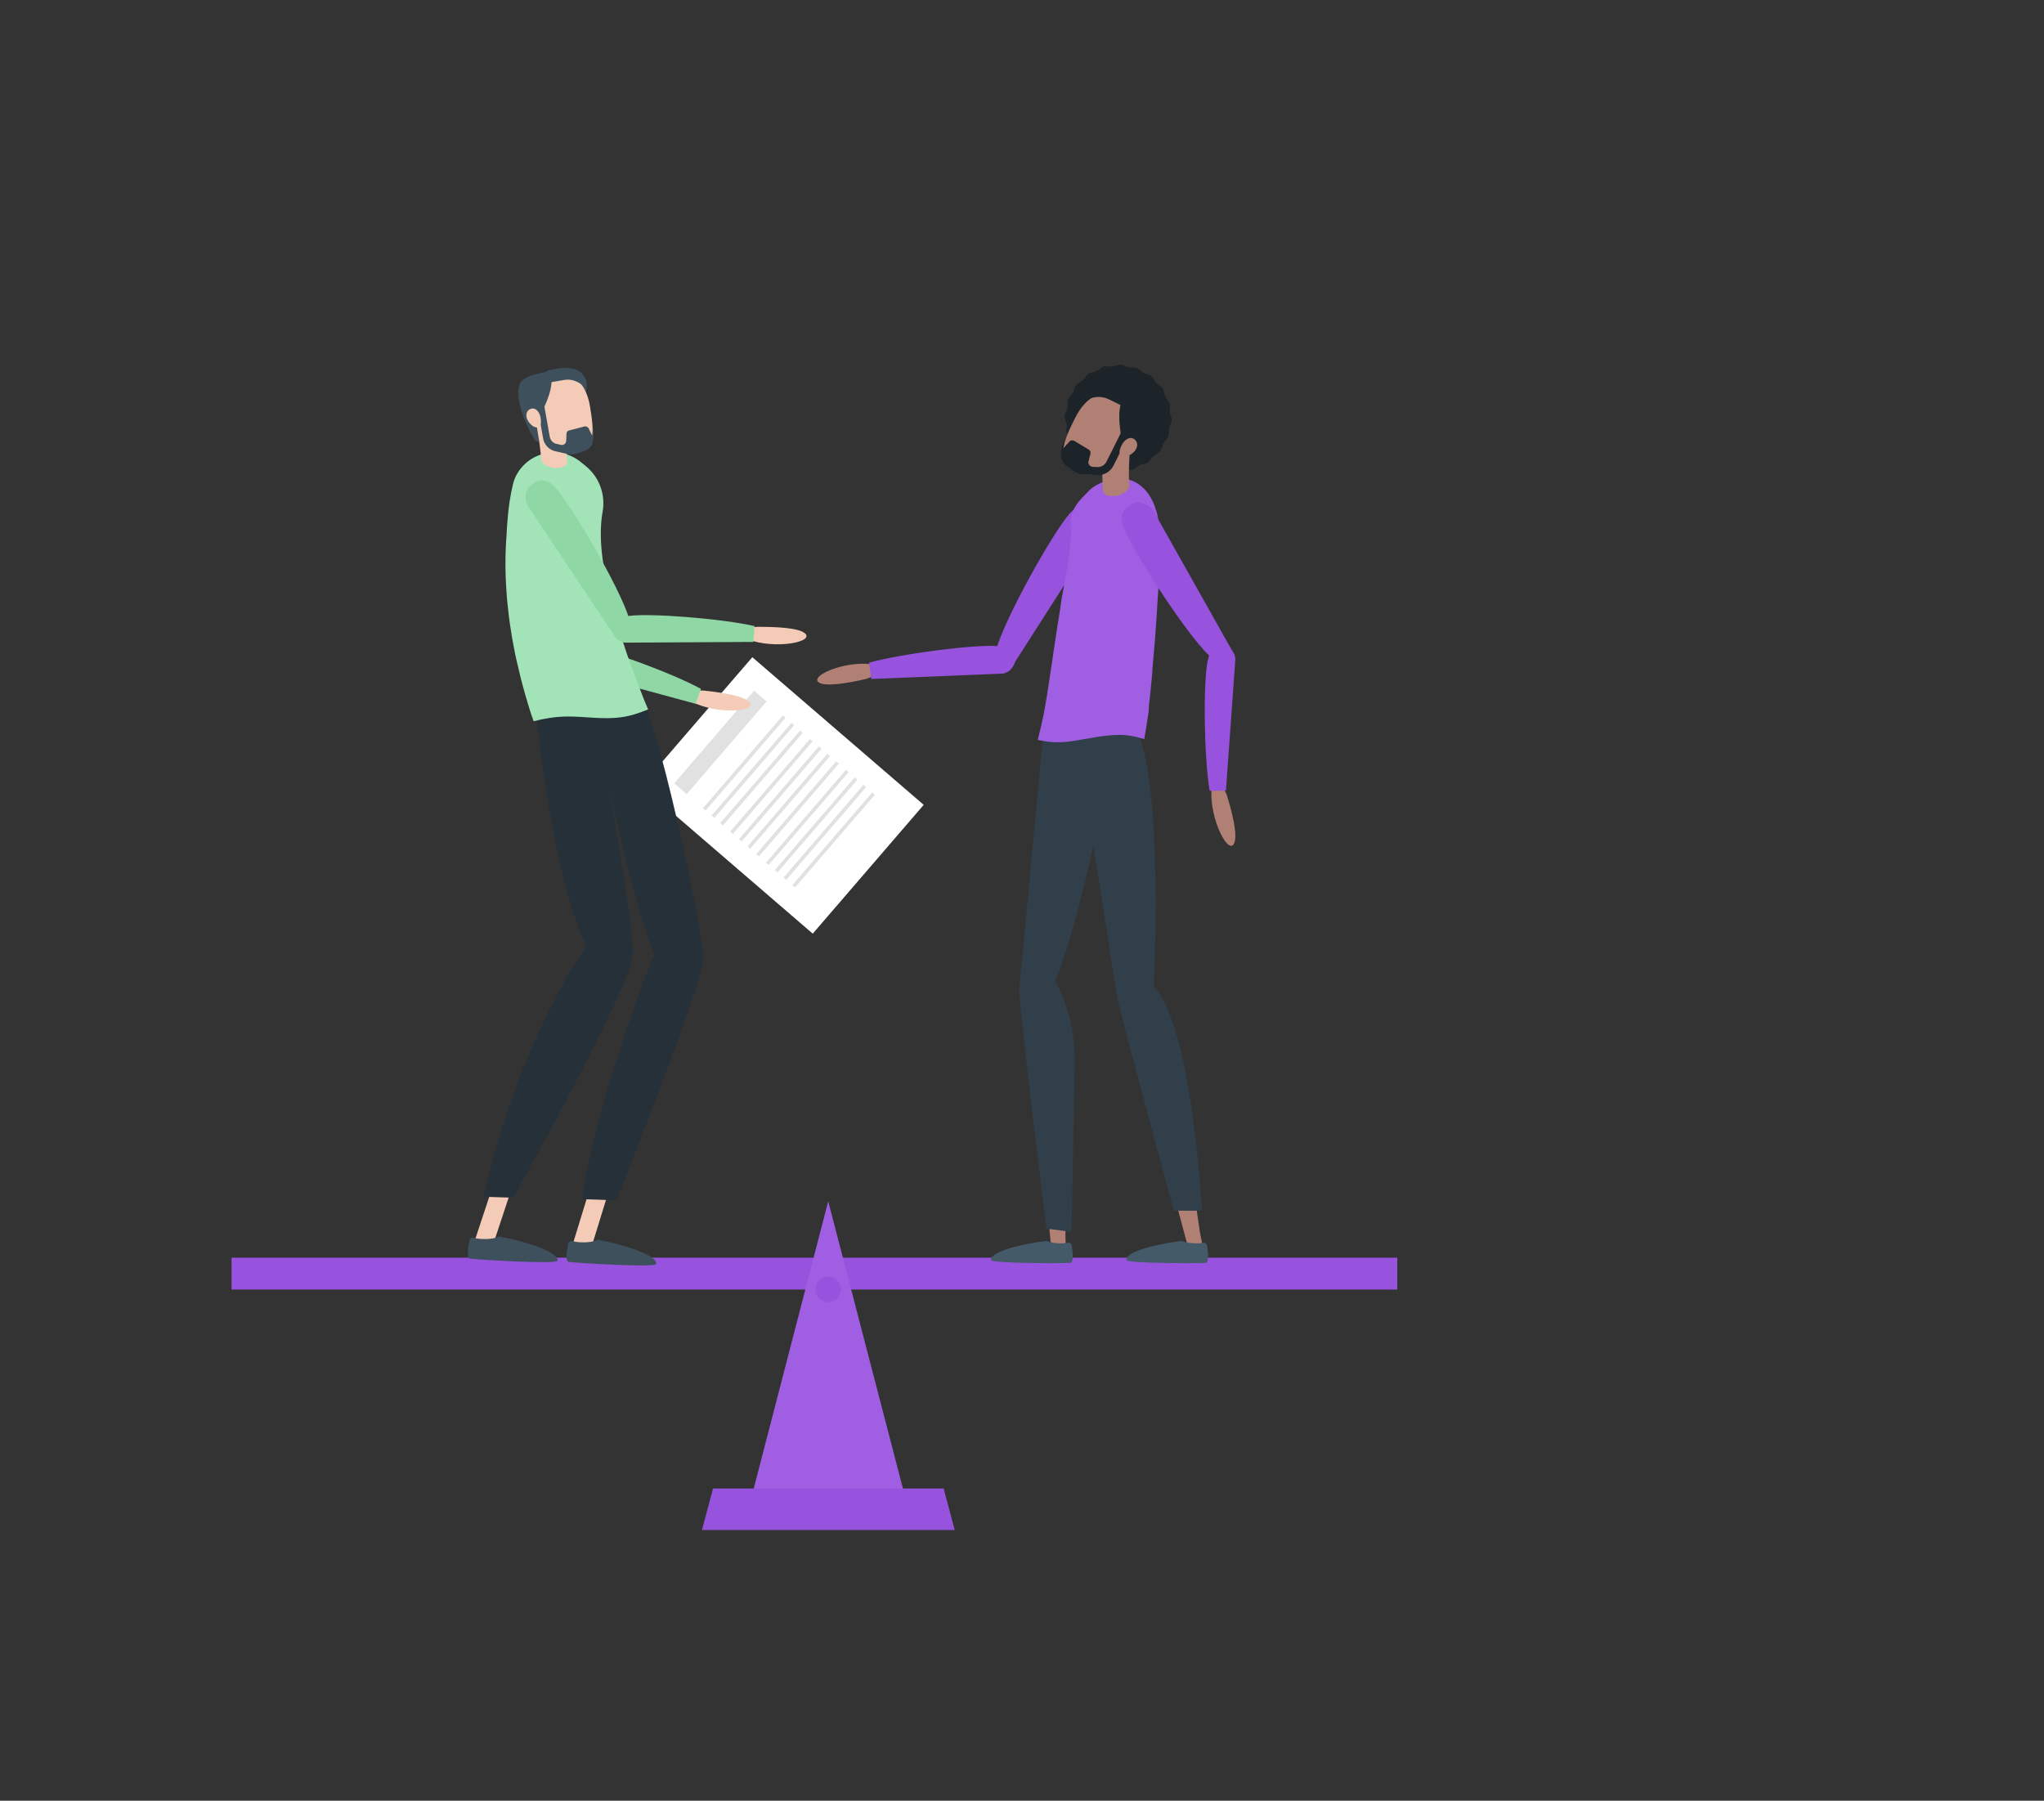 <?xml version="1.0" encoding="utf-8"?>
<!-- Generator: Adobe Illustrator 27.8.0, SVG Export Plug-In . SVG Version: 6.00 Build 0)  -->
<svg version="1.1" id="Layer_1" xmlns="http://www.w3.org/2000/svg" xmlns:xlink="http://www.w3.org/1999/xlink" x="0px" y="0px"
	 viewBox="0 0 866 763" style="enable-background:new 0 0 866 763;" xml:space="preserve">
<rect x="0" y="0" width="866" height="763" fill="#333333" stroke="none"/>
<style type="text/css">
	.st0{fill:#9753DD;}
	.st1{fill:#A05FE3;}
	.st2{fill:#FFFFFF;}
	.st3{fill:#E1E1E1;}
	.st4{fill:#F3CBB6;}
	.st5{fill:#3E505B;}
	.st6{fill:#253038;}
	.st7{fill:#8FD8A5;}
	.st8{fill:#A2E4B8;}
	.st9{fill:#B18075;}
	.st10{fill:#A18282;}
	.st11{fill:#445A68;}
	.st12{fill:#303F49;}
	.st13{fill:#1C242A;}
</style>
<g>
	<g>
		<rect x="98.1" y="532.9" class="st0" width="493.9" height="13.5"/>
		<polygon class="st1" points="350.9,509 316.1,643.2 385.8,643.2 		"/>
		<g>
			<polygon class="st0" points="404.5,648.3 297.4,648.3 302.1,630.7 399.8,630.7 			"/>
		</g>
		<circle class="st0" cx="350.9" cy="546.3" r="5.4"/>
	</g>
	<g>
		
			<rect x="295.3" y="289.2" transform="matrix(0.653 -0.758 0.758 0.653 -140.321 368.038)" class="st2" width="72" height="95.8"/>
		
			<rect x="279.1" y="311.1" transform="matrix(0.653 -0.758 0.758 0.653 -132.429 340.325)" class="st3" width="51.8" height="7"/>
		<g>
			
				<rect x="289.2" y="322.6" transform="matrix(0.653 -0.758 0.758 0.653 -135.523 350.971)" class="st3" width="51.8" height="1.5"/>
			
				<rect x="292.9" y="325.7" transform="matrix(0.653 -0.758 0.758 0.653 -136.638 354.896)" class="st3" width="51.8" height="1.5"/>
			
				<rect x="296.5" y="328.9" transform="matrix(0.653 -0.758 0.758 0.653 -137.778 358.774)" class="st3" width="51.8" height="1.5"/>
		</g>
		<g>
			
				<rect x="300.7" y="332.5" transform="matrix(0.653 -0.758 0.758 0.653 -139.044 363.18)" class="st3" width="51.8" height="1.5"/>
			
				<rect x="304.4" y="335.7" transform="matrix(0.653 -0.758 0.758 0.653 -140.148 367.069)" class="st3" width="51.8" height="1.5"/>
			
				<rect x="308.1" y="338.8" transform="matrix(0.653 -0.758 0.758 0.653 -141.289 370.947)" class="st3" width="51.8" height="1.5"/>
			
				<rect x="311.8" y="342" transform="matrix(0.653 -0.758 0.758 0.653 -142.404 374.873)" class="st3" width="51.8" height="1.5"/>
		</g>
		<g>
			
				<rect x="315.9" y="345.6" transform="matrix(0.653 -0.758 0.758 0.653 -143.706 379.269)" class="st3" width="51.8" height="1.5"/>
			
				<rect x="319.6" y="348.8" transform="matrix(0.653 -0.758 0.758 0.653 -144.81 383.158)" class="st3" width="51.8" height="1.5"/>
			
				<rect x="323.3" y="352" transform="matrix(0.653 -0.758 0.758 0.653 -145.951 387.036)" class="st3" width="51.8" height="1.5"/>
			
				<rect x="327" y="355.2" transform="matrix(0.653 -0.758 0.758 0.653 -147.065 390.961)" class="st3" width="51.8" height="1.5"/>
		</g>
	</g>
	<g>
		<g>
			<path class="st4" d="M204.8,529.8c-0.3,0-0.5-0.1-0.8-0.2c-2.1-0.7-3.2-2.9-2.5-5l9-27.2c0.7-2.1,2.9-3.2,5-2.5s3.2,2.9,2.5,5
				l-9,27.2C208.4,528.8,206.6,529.9,204.8,529.8z"/>
		</g>
		<g>
			<path class="st4" d="M246,532.5c-0.3,0-0.5-0.1-0.8-0.1c-2.1-0.6-3.3-2.9-2.6-5L251,500c0.6-2.1,2.9-3.3,5-2.6
				c2.1,0.6,3.3,2.9,2.6,5l-8.4,27.3C249.6,531.5,247.8,532.6,246,532.5z"/>
		</g>
		<path class="st5" d="M211.4,523.9c-1.2,0.7-3.7,1.2-6.5,1.1c-1.6,0-3-0.2-4.1-0.5c-0.9-0.2-1.7,0.3-1.9,1.1
			c-0.6,2.9-1.3,7.5,0.3,7.7c2.4,0.4,36.7,2.5,37,0.9C236.8,530,220.2,525.5,211.4,523.9z"/>
		<path class="st5" d="M253.2,525.3c-1.2,0.7-3.7,1.2-6.5,1.1c-1.6,0-3-0.2-4.1-0.5c-0.9-0.2-1.7,0.3-1.9,1.1
			c-0.6,2.9-1.3,7.5,0.3,7.7c2.4,0.4,36.7,2.5,37,0.9C278.6,531.4,262.1,526.9,253.2,525.3z"/>
		<path class="st6" d="M226.5,296.1c0,0,6.3,72.5,22,104.8c0,0-27.9,37.6-43.7,106.2l12.6,0.4c0,0,51-90.5,50.8-104
			c-0.2-13.6-10.5-71.8-10.5-71.8s10.7,51.3,19.5,72.4c0,0-23.5,58-30.7,104l14.7,0.5c0,0,37.1-93.1,36.9-102.8
			c-0.2-9.7-19.7-105.6-29-115.2L226.5,296.1z"/>
		<path class="st4" d="M291.7,295c1.6-1.7,3.9-2.6,6.3-2.4c6.1,0.6,17.5,2.1,19.7,5.1c3,4.2-16.6,5.3-26.9-1.7L291.7,295z"/>
		<g>
			<path class="st7" d="M297,291.9c-12.4-6.8-41.5-17.4-50.4-18.5c-7.4-0.9-7.8,3.6-7.9,3.8c-0.9,2.1,1,5.9,3.6,6.8l52.4,14.2
				L297,291.9z"/>
		</g>
		<path class="st7" d="M239.8,206.6c-3.5-7.5-9.5-3.7-9.7-3.7c-2.4,0.4-4.4,4.8-3.7,7.8l19.4,64.8c0.2,1.1,2,0.8,3.1,0.6
			c0.4-0.1,0.7-0.2,0.9-0.4c2.3-1.2,3.7-4.3,3.7-6.9C253.5,255.1,244.4,216.3,239.8,206.6z"/>
		<g>
			<path class="st8" d="M214.6,250.8c0.1,1.6,0.2,3.2,0.4,4.9c0.4,3.8,0.8,7.6,1.5,11.6c0.2,1.6,0.5,3.2,0.8,4.8
				c0.6,3.4,1.3,6.9,2.2,10.4c0.4,1.6,0.7,3.1,1.1,4.7c0.6,2.4,1.3,4.9,2,7.4c0.5,1.6,0.9,3.1,1.4,4.7c0.6,2.1,1.3,4.2,2.1,6.3
				c4.5-1.2,9.2-1.9,13.9-2c7.7-0.1,15.6,1.4,23.2,0.3c3.9-0.5,7.7-1.8,11.4-3.3c-0.5-1.1-0.9-2.2-1.4-3.3c-0.6-1.6-1.2-3.1-1.8-4.6
				c-0.7-1.7-1.3-3.4-1.9-5.1c-0.3-0.7-0.5-1.4-0.8-2.1c-0.3-0.9-0.6-1.7-1-2.6c-1.1-3.1-2.2-6-3.1-8.9c-0.5-1.6-1.1-3.2-1.6-4.7
				c-0.8-2.6-1.6-5-2.2-7.4c-0.5-1.7-0.9-3.3-1.4-4.9c-0.3-1.1-0.6-2.2-0.8-3.3c-4.4-17.4-4.7-28.8-3.3-36.8
				c1.3-7.2-1.3-14.6-7-19.3l-2.2-1.8c-8.7-7.1-21.1-4.5-26.6,4.3c-1.1,1.6-1.8,3.5-2.3,5.6c-1,4.4-1.8,9.3-2.2,15
				c-0.2,2.1-0.3,4.2-0.4,6.3C214,234.6,214,242.5,214.6,250.8z"/>
		</g>
		<path class="st5" d="M247.7,167.2c0,0,1.9-4.2,0.2-7.1c-1.6-2.8-4.3-5.7-15.1-3.3c-1.5,0.3-2.6,1.7-2.6,3.3l0.2,4.4L247.7,167.2z"
			/>
		<path class="st5" d="M250.9,187.7c0,0,1.6-4.6-0.5-8.5c-2.1-4-3.5,0.6-3.5,0.6L250.9,187.7z"/>
		<path class="st5" d="M222.5,178.4c0.2,0.4,3.6,8.6,5,8.7c1.9,0.2,1.2-6.2,1.2-6.2L222.5,178.4z"/>
		<path class="st4" d="M227.6,175.8c1.1,6.4,2.6,11.6,6.7,14.2c1.5,0.9,3.3,1.7,5.4,1.9c1.3,0.1,2.8,0.1,4.3-0.3
			c4-0.9,6-3.1,6.7-6.2c0.8-3.5,0.1-8.2-0.8-13.6c-1.8-10.1-7.7-14.2-13.8-13.2C229.8,159.7,225.7,165.8,227.6,175.8z"/>
		<path class="st4" d="M226.7,176.7l11-2.1c0.3,1.5,2.7,15.9,2.6,21.4c-0.3,1.7-3,2.7-6,2.2c-2.7-0.4-4.9-1.9-5.1-3.4l0,0
			C229.3,191.6,227.7,181.9,226.7,176.7z"/>
		<path class="st5" d="M222.8,179c0,0,2.7,0.7,4.8-1.7c2.8-3.2,5.3-10,5.8-13.1c1-5.4-0.6-6.8-0.6-6.8s-10.2,1.2-12.3,4.7
			C217.5,167.4,222.8,179,222.8,179z"/>
		<path class="st5" d="M230.3,170.3l2.6,14.7c0.3,1.6,1.4,2.8,3,3.1l1.8,0.4c1.1,0.3,2.1-0.6,2.2-1.7l0.1-3c0-0.7,0.5-1.3,1.1-1.4
			l6.5-1.7c0.7-0.2,1.4,0.2,1.8,0.8l1.3,2.7c1.3,2.6,0,5.8-2.9,6.8l-3.9,1.3c-0.8,0.3-1.7,0.3-2.6,0.2c0,0-0.1,0-0.2,0l-0.1,0l0,0
			l-1.3-0.3l0,0l-4.4-1c-2.7-0.6-4.8-2.8-5.2-5.5l-2.6-14.7L230.3,170.3z"/>
		<path class="st4" d="M223.1,176.8c0.4,2.2,3,4.6,4.6,4.3c1.6-0.3,1.7-2.1,1.3-4.3c-0.4-2.2-2-4-3.6-3.7
			C223.8,173.4,222.7,174.7,223.1,176.8z"/>
		<path class="st5" d="M232.5,162.1l6.5-1.1c2.2-0.4,4.4,0.1,6.3,1.2l2.5,1.6l-4-5.6l-5.6-1.1l-6.5,1.6L232.5,162.1z"/>
		<path class="st4" d="M315.2,268.6c1.4-1.9,3.6-3.1,6-3c6.1,0,17.6,0.2,20.1,3c3.4,3.9-16,7-26.9,1.2L315.2,268.6z"/>
		<g>
			<path class="st7" d="M319.7,265.3c-13.8-3.2-44.6-5.6-53.5-4.3c-7.3,1.1-6.6,5.5-6.6,5.7c-0.3,2.3,2.5,5.4,5.3,5.6l54.3-0.3
				L319.7,265.3z"/>
		</g>
		<path class="st7" d="M235.2,206.5c-5.5-6.1-10.2-0.8-10.4-0.7c-2.2,1.1-2.8,5.9-1.2,8.5l37.5,56.3c0.5,1,2.1,0.1,3.1-0.3
			c0.3-0.2,0.6-0.4,0.8-0.7c1.8-1.8,2.3-5.2,1.5-7.7C262.5,248.9,242.4,214.5,235.2,206.5z"/>
	</g>
	<g>
		<path id="Path_314_00000055673624323988193670000000191898859262451854_" class="st9" d="M449.3,421.2c-2.1-3.6-4.2-5.3-7.7-5.1
			c-3.7,0.2-6.5,3.4-6.2,7.1c0,0.1,0,0.2,0,0.2l9.9,104.6c0.2,1.7,1.7,2.9,3.4,2.8c1.6-0.2,2.8-1.5,2.8-3.1l-0.1-4.5
			C452.8,451,455.6,434.1,449.3,421.2"/>
		<path id="Path_315_00000096745664931288519980000012906272454995611791_" class="st10" d="M465.3,323.6
			c-1.8-12.4-8.2-14.9-12.8-15.1c-3.5-1-7.2,1-8.2,4.5c-0.1,0.4-0.2,0.8-0.2,1.2l-10.4,104.5c-0.2,1.7,1.1,3.2,2.7,3.4
			c0.5,0.1,1,0,1.5-0.2c3.9-0.8,7-3.6,8.1-7.4C451.9,394.7,467.6,339.7,465.3,323.6"/>
		<path id="Path_316_00000094612062611095814420000017034000554503062418_" class="st9" d="M489.3,422.3c-2.6-3.2-5.1-4.5-8.4-3.7
			c-3.6,0.8-5.8,4.4-5,8c0,0.1,0,0.1,0.1,0.2l27.3,101.4c0.4,1.6,2.1,2.6,3.8,2.1c1.5-0.4,2.5-2,2.2-3.5l-0.9-4.5
			C497.8,451.1,497.6,434,489.3,422.3"/>
		<path id="Path_317_00000173853802898686975370000006194626883811475845_" class="st10" d="M481.3,322.2
			c-5-11.5-11.8-12.3-16.2-11.3c-3.7-0.1-6.7,2.8-6.8,6.5c0,0.4,0,0.8,0.1,1.3l16.9,103.7c0.3,1.7,1.8,2.8,3.5,2.5
			c0.5-0.1,1-0.3,1.4-0.6c3.5-1.7,5.8-5.3,5.9-9.2C486.6,394.4,487.7,337.2,481.3,322.2"/>
		<path id="Path_318_00000088832639285753526380000010612107473386750593_" class="st11" d="M448.9,526.8c-1.8,0-3.7-0.3-5.4-1
			c-7.9,0.9-24,4.1-23.6,8.1c0.1,1.5,31.4,1.4,33.6,1.2c1.5-0.1,1-4.7,0.6-7.4c-0.1-0.7-0.8-1.3-1.6-1.1c0,0,0,0,0,0
			C451.3,526.8,450.1,526.9,448.9,526.8"/>
		<path id="Path_319_00000180353714228130862810000013412223254130587834_" class="st11" d="M506.2,526.8c-1.8,0-3.7-0.3-5.4-1
			c-7.9,0.9-24,4.1-23.6,8.1c0.1,1.5,31.4,1.4,33.6,1.2c1.5-0.1,1-4.7,0.6-7.4c-0.1-0.7-0.8-1.3-1.6-1.1c0,0,0,0,0,0
			C508.6,526.8,507.4,526.9,506.2,526.8"/>
		<path id="Path_320_00000098183539931321056160000004470091296154093244_" class="st12" d="M480.8,308.9c0,0,11.7,9.5,8.1,109.5
			c0,0,14.5,8.4,20.4,94.6h-12c0,0-22.7-83.9-23.8-89.6s-17.6-112.8-17.6-112.8L480.8,308.9z"/>
		<path id="Path_321_00000177473753476827167320000015494725012136704690_" class="st12" d="M445.1,520.8h-1.7c0,0-12-96-11.5-101.6
			c0.4-5.6,10.3-110.1,10.3-110.1l30.2,5.2c0,0-14,75.4-25.4,101.3c0,0,8.6,13.9,8.3,34c-0.3,20.1-1.3,72.4-1.3,72.4"/>
		<g>
			<path class="st0" d="M453.2,217.6c5.6-6.4,10.4-1,10.7-0.9c2.3,1.1,3,6.1,1.4,8.7L427.8,284c-0.5,1-2.2,0.2-3.2-0.3
				c-0.3-0.2-0.6-0.4-0.8-0.7c-1.9-1.8-2.4-5.3-1.7-7.9C425.9,261.7,445.9,225.9,453.2,217.6z"/>
			<path class="st9" d="M372.1,283.4c-1,2.2-3,3.8-5.3,4.3c-5.9,1.4-17.1,3.6-20,1.4c-4-3.1,14.2-10.4,25.8-7L372.1,283.4z"/>
			<g>
				<path class="st0" d="M368.2,280.8c14-3.9,45.6-7.9,54.7-7c7.6,0.8,7,5.4,7.1,5.6c0.4,2.3-2.4,5.7-5.1,6l-55.8,2.3L368.2,280.8z"
					/>
			</g>
		</g>
		<path id="Path_325_00000165949504291499847190000003721300521902517890_" class="st1" d="M487.1,296.2c0.3-2.6,0.5-5.3,0.8-7.9
			c0.2-1.7,0.3-3.5,0.4-5.2c0.3-3.9,0.7-7.8,1-11.6c0.1-1.8,0.3-3.7,0.4-5.4c0.3-4.2,0.6-8.7,0.8-12.6c0.1-1.7,0.3-3.5,0.3-4.7
			c0.1-7.5,0.5-14.9,0.1-22c-0.2-4.2,0.3-6-1-10.3c-3.7-12.7-14.1-17.6-26.1-10.5c-0.8,0.5-1.5,1-2.1,1.6c-4.7,4.9-8.4,7.7-8,15.7
			c0.4,8.8-2.2,20.9-3.9,30.4c-0.1,0.6-0.4,2.8-0.6,4.1c-0.3,1.8-0.6,4.1-1,6.3c-0.5,3-1,6.5-1.5,9.7c-0.3,2-0.6,4.2-0.9,6.3
			c-0.6,3.7-1.1,7.5-1.7,11.2c-0.2,1-0.3,2.1-0.5,3.2c-0.1,0.8-0.3,1.6-0.4,2.4c-0.3,1.9-0.7,3.9-1,5.7c-0.3,1.6-0.7,3.1-1,4.6
			c-0.5,2.1-1,4.2-1.5,6.3c4.6,1.1,9.4,1.3,14,0.6c7.9-1.1,15.4-3.2,23.4-2.6c2.6,0.3,5.2,0.9,7.7,1.7c0.7-4,1.3-8,1.9-12
			C486.7,299.4,486.9,297.8,487.1,296.2"/>
		<path id="Path_326_00000100358917894982264270000003829906311106665396_" class="st13" d="M452.5,169.3c0.4-1.1,1.5-1.9,2.1-2.9
			c0.6-1,0.6-2.4,1.4-3.3c0.7-0.9,2-1.3,2.9-2.1s1.3-2.1,2.3-2.7s2.3-0.6,3.4-1.1c1.1-0.5,1.9-1.5,3-1.9s2.4,0.2,3.6,0
			c1.2-0.1,2.3-0.9,3.5-0.8c1.1,0,2.2,0.9,3.4,1.1c1.1,0.2,2.4-0.1,3.5,0.3s1.9,1.5,2.9,2.1c1,0.6,2.4,0.6,3.3,1.4
			c0.9,0.7,1.3,2,2.1,2.9c0.8,0.9,2.1,1.3,2.7,2.3c0.6,1,0.6,2.3,1.1,3.4c0.5,1.1,1.5,1.9,1.9,3s-0.2,2.4,0,3.6
			c0.1,1.2,0.9,2.3,0.8,3.5c0,1.1-0.9,2.2-1.1,3.4c-0.2,1.1,0.1,2.4-0.3,3.5s-1.5,1.9-2.1,2.9c-0.6,1-0.6,2.4-1.4,3.3
			c-0.7,0.9-2,1.3-2.9,2.1c-0.9,0.8-1.3,2.1-2.3,2.7s-2.3,0.6-3.4,1.1c-1.1,0.5-1.9,1.5-3,1.9s-2.4-0.2-3.6,0
			c-1.2,0.1-2.3,0.9-3.5,0.8c-1.1,0-2.2-0.9-3.4-1.1c-1.1-0.2-2.4,0.1-3.5-0.3s-1.9-1.5-2.9-2.1c-1-0.6-2.4-0.6-3.3-1.4
			c-0.9-0.7-1.3-2-2.1-2.9s-2.1-1.3-2.7-2.3c-0.6-1-0.6-2.3-1.1-3.4c-0.5-1.1-1.5-1.9-1.9-3s0.2-2.4,0-3.6c-0.1-1.2-0.9-2.3-0.8-3.5
			c0-1.1,0.9-2.2,1.1-3.4C452.4,171.8,452.1,170.5,452.5,169.3"/>
		<path id="Path_327_00000052063158496221287030000016536115520469494660_" class="st13" d="M449.5,193.1c0,0-0.3-5.2,3.1-8.6
			c3.4-3.4,3.4,1.7,3.4,1.7L449.5,193.1z"/>
		<path id="Path_328_00000092441456640202769460000014962436787664675719_" class="st13" d="M481.4,192.1c-0.4,0.4-6.3,7.7-7.7,7.4
			c-2-0.4,0.7-6.7,0.7-6.7L481.4,192.1z"/>
		<path id="Path_329_00000070107547853855124380000012115235820786621876_" class="st13" d="M458.9,173c0,0-0.7-4.8,1.9-7.3
			c2.5-2.4,6.2-4.5,16.5,1.2c1.5,0.8,2.1,2.6,1.6,4.2l-1.5,4.5L458.9,173z"/>
		<path id="Path_330_00000174603379674205287590000003734013865235653300_" class="st9" d="M477.1,187.9
			c-3.1,6.2-6.1,11.1-11.2,12.6c-3.5,1-7.3,0.6-10.4-1.3c-3.8-2.2-5.2-5-5-8.4c0.2-3.9,2.4-8.5,5-13.7c4.9-9.8,12.2-12.3,18.2-9.3
			S481.9,178.1,477.1,187.9"/>
		<path id="Path_331_00000114757181010867492190000017193432172443171003_" class="st9" d="M478.9,187l-11.4-0.8
			c-0.1,1.6-0.9,16.5-0.1,22.1c0.5,1.7,3.3,2.4,6.4,1.6c2.8-0.8,4.7-2.5,4.7-4.1h0C478,202.5,478.5,192.5,478.9,187"/>
		<path id="Path_332_00000147917458599770332890000002515254563346727094_" class="st13" d="M480.9,192.7c-2-0.2-3.7-1.4-4.5-3.3
			c-1.9-4.1-2.4-11.9-2.1-15.2c0.6-5.9,2.6-6.8,2.6-6.8s10.1,4.3,11.2,8.5C489.8,182.3,480.9,192.7,480.9,192.7"/>
		<path id="Path_333_00000036237169132499098670000011215940992677724084_" class="st13" d="M475.9,181.4l-7.1,14.2
			c-0.7,1.5-2.3,2.4-4,2.3l-1.9-0.1c-1-0.1-1.8-1-1.8-2c0-0.1,0-0.2,0.1-0.4l0.8-3.1c0.2-0.7-0.1-1.4-0.7-1.8l-6.2-3.7
			c-0.7-0.4-1.5-0.3-2,0.3l-2.2,2.4c-2,2.1-1.8,5.4,0.3,7.4c0.2,0.2,0.4,0.3,0.6,0.5l3.6,2.5c0.8,0.5,1.7,0.9,2.6,1
			c0.1,0,0.1,0,0.2,0l0.1,0h0l1.5,0.1l4.9,0.3c3,0.2,5.8-1.4,7.1-4.1l7.1-14.2L475.9,181.4z"/>
		<path id="Path_334_00000170238068859974098620000016198129546159364248_" class="st9" d="M481.3,190.3c-1,2.1-4.5,3.8-6,3
			c-1.5-0.8-1.1-2.7,0-4.8c1-2.1,3.3-3.5,4.8-2.7C481.6,186.6,482.4,188.2,481.3,190.3"/>
		<path id="Path_335_00000152230622097889788320000000170317004306918558_" class="st13" d="M476.1,172.3l-6.3-3.1
			c-2.1-1-4.5-1.3-6.8-0.7l-3.1,0.8l5.8-4.5l6,0.6l6.2,3.6L476.1,172.3z"/>
		<path class="st0" d="M476,223.3c-3-8,4-9.7,4.2-9.8c2.1-1.5,6.7,0.2,8.4,2.8l34.1,60.6c0.7,0.9-0.9,2-1.7,2.7
			c-0.3,0.2-0.6,0.4-1,0.4c-2.5,0.8-5.8-0.3-7.7-2.2C502.1,268,480,233.6,476,223.3z"/>
		<g>
			<path class="st9" d="M515,332c2.3,0.9,4.1,2.7,4.8,5c1.9,6,5,17.4,2.9,20.7c-2.8,4.5-11.6-13.7-9-26.2L515,332z"/>
			<g>
				<path class="st0" d="M512.5,335.1c-2.4-14.3-2.8-46.2-0.8-55.2c1.6-7.5,6.1-6.4,6.3-6.4c2.3-0.2,5.4,3,5.4,5.8l-4,55.7
					L512.5,335.1z"/>
			</g>
		</g>
	</g>
</g>
</svg>
